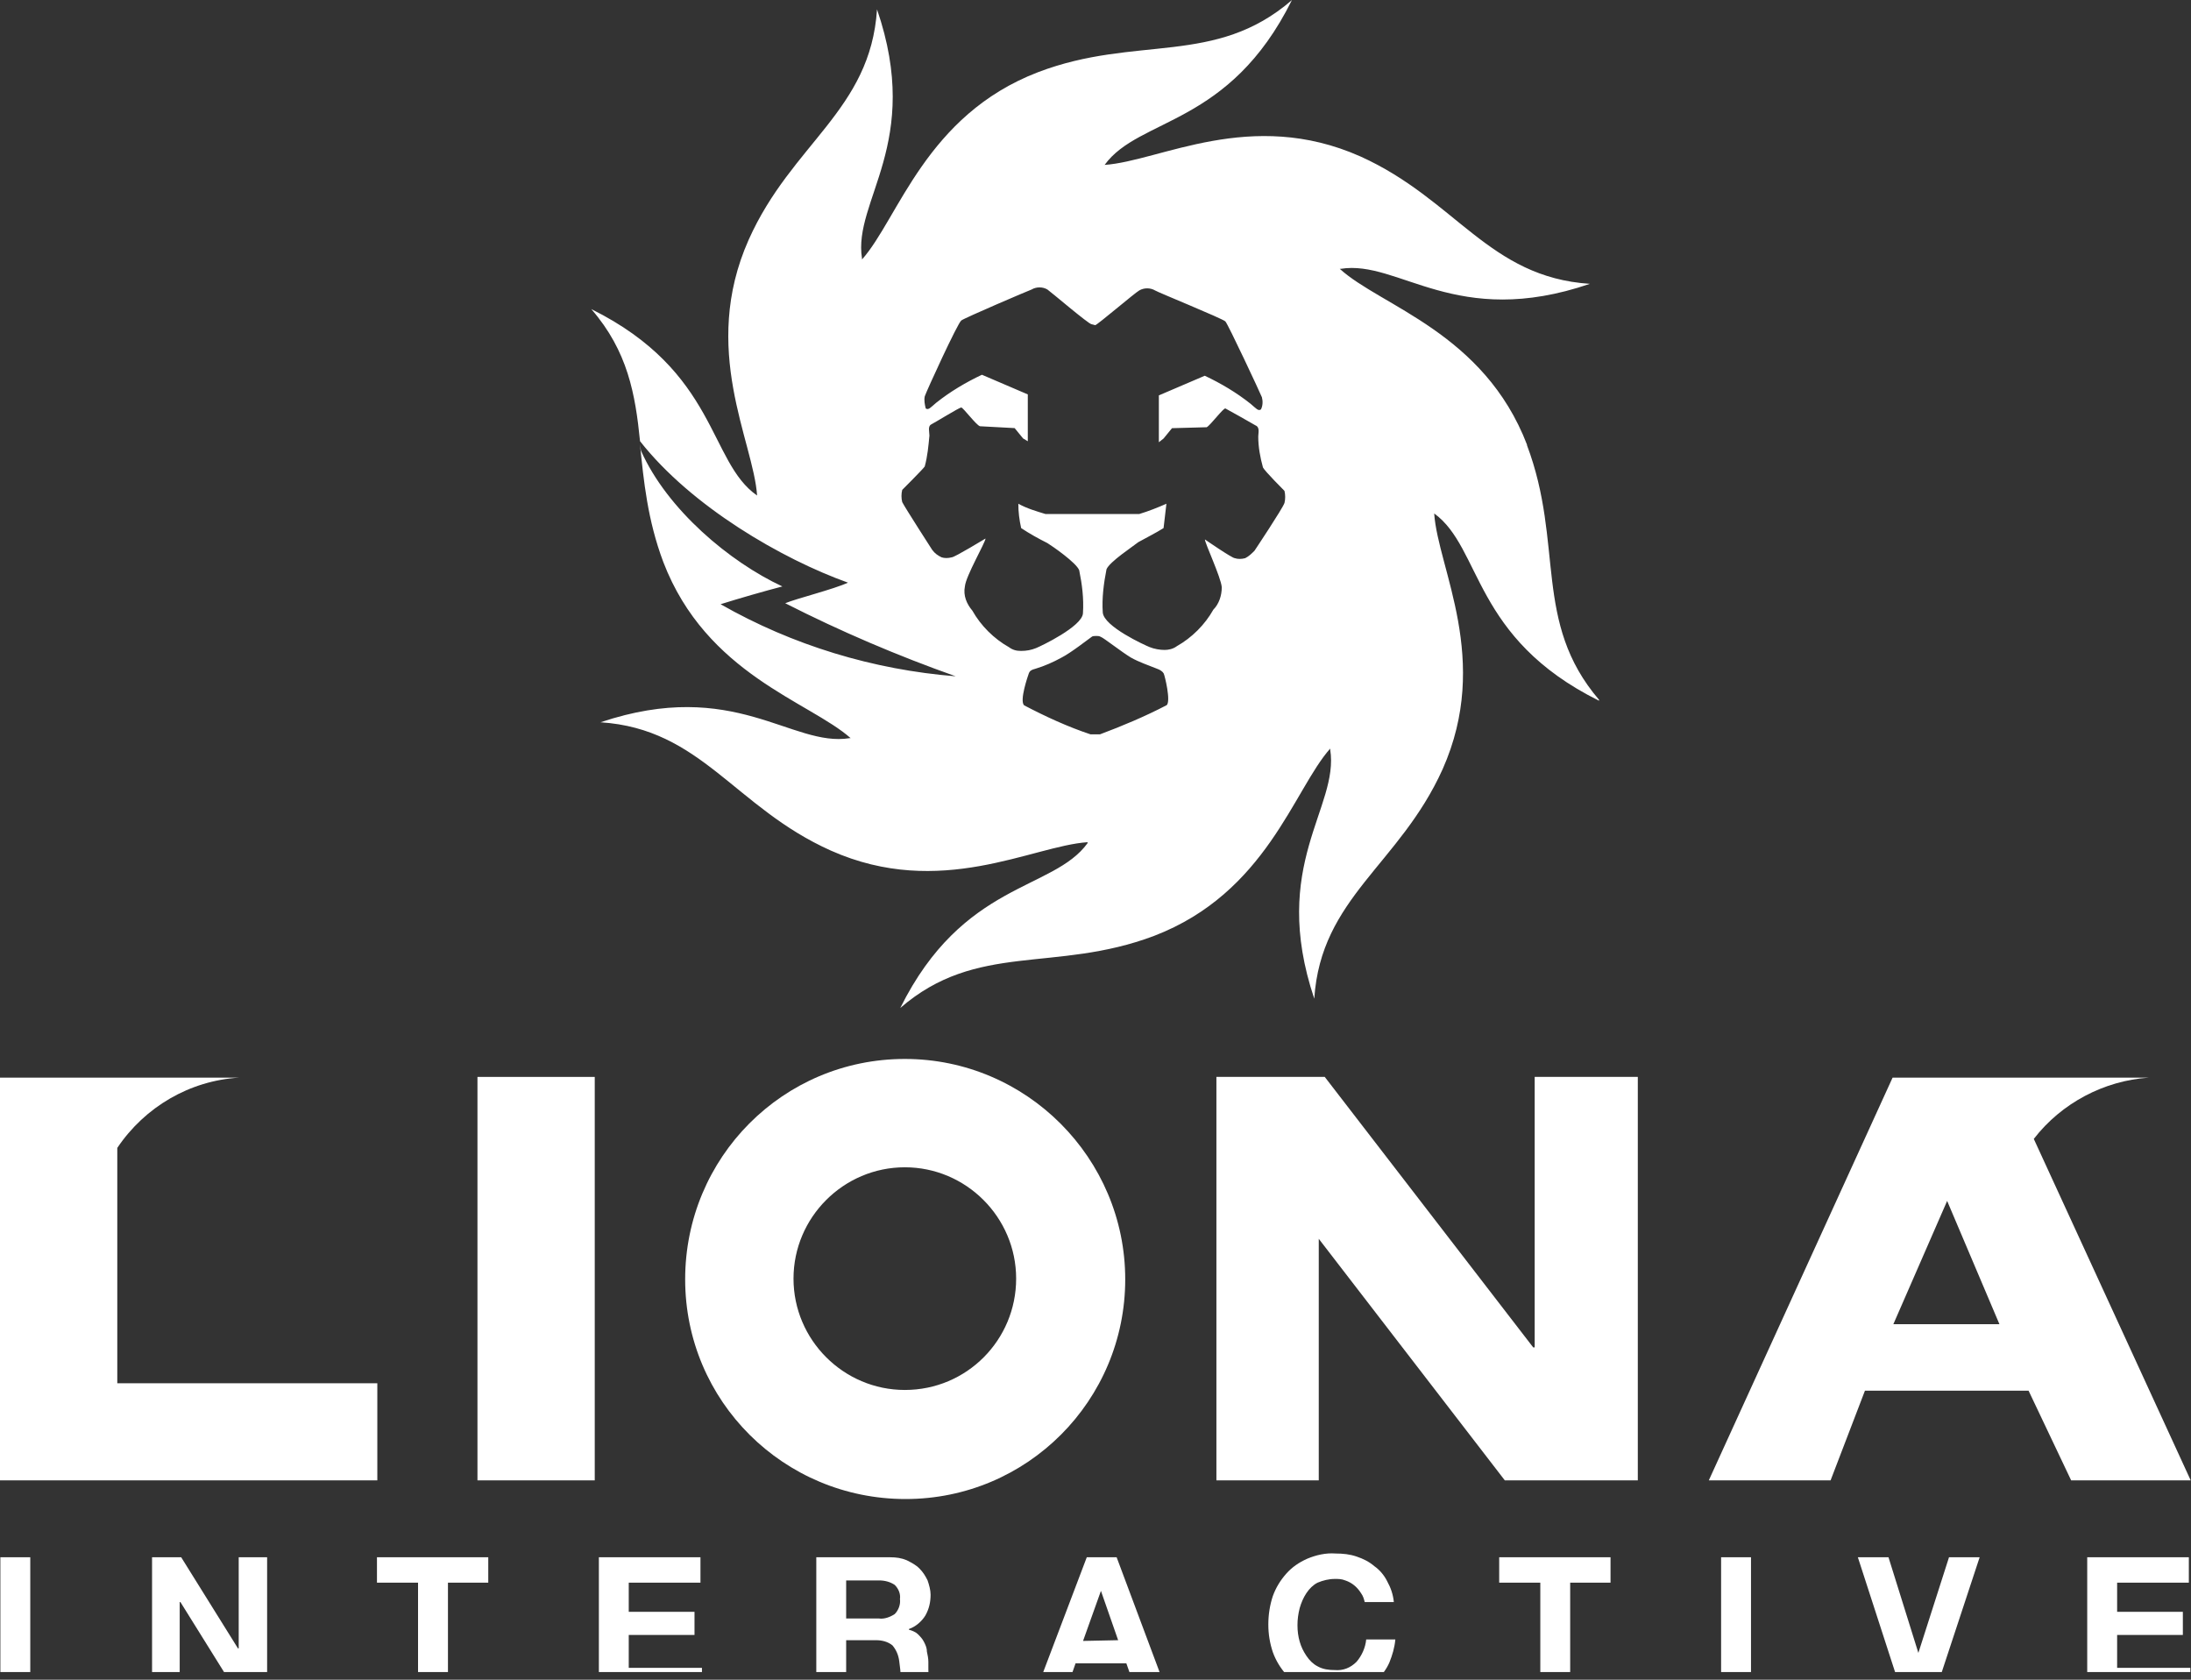 <svg width="60" height="46" viewBox="0 0 60 46" fill="none" xmlns="http://www.w3.org/2000/svg">
<rect x="0" y="0" width="60" height="46" fill="#333333" stroke="none"/>
<g clip-path="url(#clip0_38_177)">
<path fill-rule="evenodd" clip-rule="evenodd" d="M41.819 12.184C40.638 9.107 37.816 8.389 36.689 7.362H36.715C38.305 7.106 39.871 9.029 43.539 7.773C40.769 7.593 39.871 5.465 37.254 4.284C34.252 2.95 31.764 4.413 30.25 4.516C31.199 3.208 33.661 3.464 35.379 0.002C33.276 1.823 31.121 0.951 28.429 1.976C25.351 3.157 24.607 5.979 23.606 7.106V7.079C23.35 5.49 25.274 3.924 24.017 0.256C23.837 3.026 21.683 3.924 20.502 6.566C19.168 9.568 20.631 12.08 20.733 13.57C19.399 12.647 19.655 10.183 16.193 8.465C17.194 9.619 17.398 10.799 17.527 12.082C18.939 13.879 21.427 15.315 23.221 15.956C22.837 16.136 21.81 16.391 21.503 16.52C23.017 17.29 24.58 17.957 26.172 18.521C23.915 18.341 21.709 17.674 19.733 16.547C20.22 16.393 20.938 16.187 21.425 16.06C19.988 15.393 18.27 13.957 17.552 12.34L17.525 12.16C17.627 13.161 17.73 14.237 18.165 15.393C19.346 18.47 22.168 19.215 23.295 20.215H23.268C21.679 20.471 20.113 18.548 16.445 19.78C19.215 19.96 20.113 22.114 22.755 23.295C25.756 24.629 28.269 23.166 29.783 23.064V23.09C28.834 24.398 26.372 24.142 24.654 27.604C26.757 25.783 28.887 26.655 31.604 25.63C34.682 24.449 35.426 21.627 36.427 20.5V20.526C36.683 22.116 34.759 23.682 35.991 27.35C36.171 24.58 38.326 23.682 39.506 21.065C40.84 18.063 39.377 15.575 39.275 14.061C40.583 15.01 40.327 17.472 43.789 19.19V19.164C41.968 17.034 42.84 14.906 41.814 12.187L41.819 12.184ZM31.942 19.315C31.353 19.622 30.737 19.88 30.121 20.111H29.865C29.249 19.907 28.633 19.624 28.044 19.315C27.915 19.186 28.146 18.519 28.173 18.444C28.2 18.368 28.251 18.341 28.353 18.315C28.609 18.237 28.84 18.135 29.071 18.008C29.327 17.879 29.816 17.494 29.892 17.443C29.918 17.416 29.97 17.416 30.021 17.416C30.072 17.416 30.098 17.416 30.149 17.443C30.227 17.47 30.714 17.854 30.97 18.008C31.201 18.137 31.433 18.212 31.688 18.315C31.766 18.341 31.842 18.392 31.868 18.444C31.895 18.495 32.073 19.213 31.946 19.315H31.942ZM35.175 13.774C35.124 13.928 34.354 15.082 34.354 15.082C34.277 15.16 34.201 15.235 34.099 15.286C33.996 15.313 33.894 15.313 33.816 15.286C33.738 15.286 32.996 14.773 32.996 14.773C32.996 14.875 33.431 15.798 33.458 16.08C33.458 16.311 33.38 16.543 33.227 16.696C32.996 17.108 32.638 17.465 32.226 17.697C32.124 17.774 31.995 17.799 31.893 17.799C31.764 17.799 31.61 17.773 31.482 17.721C31.353 17.67 30.225 17.157 30.199 16.772C30.172 16.387 30.225 15.976 30.301 15.591C30.379 15.387 31.046 14.951 31.173 14.847C31.404 14.718 31.66 14.591 31.864 14.462C31.891 14.231 31.915 14.026 31.942 13.795C31.711 13.897 31.455 13.999 31.197 14.077H28.631C28.376 13.999 28.118 13.924 27.887 13.795C27.887 14.026 27.913 14.231 27.964 14.462C28.195 14.615 28.427 14.744 28.683 14.873C28.811 14.951 29.478 15.411 29.554 15.618C29.632 16.003 29.683 16.387 29.656 16.799C29.63 17.159 28.502 17.697 28.373 17.748C28.245 17.799 28.118 17.826 27.962 17.826C27.833 17.826 27.731 17.799 27.629 17.723C27.218 17.492 26.859 17.134 26.628 16.723C26.475 16.543 26.372 16.311 26.424 16.056C26.45 15.773 26.988 14.851 26.988 14.748C26.988 14.748 26.141 15.262 26.066 15.262C25.963 15.289 25.861 15.289 25.783 15.262C25.681 15.211 25.603 15.16 25.527 15.057C25.527 15.057 24.783 13.903 24.707 13.75C24.68 13.648 24.68 13.519 24.707 13.416C24.707 13.416 25.272 12.852 25.323 12.776C25.401 12.493 25.425 12.211 25.452 11.929C25.452 11.826 25.401 11.673 25.503 11.622C25.605 11.571 26.272 11.159 26.323 11.159C26.375 11.159 26.735 11.646 26.837 11.673L27.786 11.724L28.017 12.007L28.146 12.084V10.801L26.89 10.263C26.454 10.468 26.018 10.726 25.634 11.033C25.48 11.162 25.429 11.237 25.351 11.186C25.325 11.084 25.3 10.955 25.325 10.852C25.376 10.699 26.223 8.851 26.325 8.776C26.428 8.7 28.173 7.955 28.249 7.929C28.378 7.851 28.556 7.851 28.684 7.929C28.762 7.98 29.814 8.878 29.89 8.878L29.992 8.905C30.043 8.905 31.095 8.006 31.197 7.955C31.326 7.877 31.504 7.877 31.633 7.955C31.711 8.006 33.481 8.725 33.556 8.802C33.632 8.88 34.506 10.752 34.557 10.879C34.584 10.981 34.584 11.11 34.53 11.213C34.453 11.264 34.401 11.186 34.248 11.059C33.863 10.752 33.427 10.494 32.992 10.29L31.735 10.828V12.111L31.864 12.009L32.095 11.726L33.045 11.7C33.147 11.648 33.507 11.162 33.558 11.186C33.609 11.211 34.25 11.571 34.379 11.648C34.508 11.7 34.457 11.853 34.457 11.955C34.457 12.238 34.508 12.52 34.586 12.802C34.637 12.905 35.175 13.443 35.175 13.443C35.201 13.545 35.201 13.674 35.175 13.776V13.774Z" fill="white"/>
<path d="M16.287 29.492V40.541H13.075V29.492H16.287Z" fill="white"/>
<path d="M36.278 29.492L41.986 36.899H42.027V29.492H44.851V40.541H41.209L35.52 33.154H36.114V40.541H33.311V29.492H36.278Z" fill="white"/>
<path d="M24.779 29C21.443 29 18.763 31.701 18.763 35.036C18.763 38.372 21.464 41.052 24.799 41.052C28.134 41.052 30.814 38.351 30.814 35.036C30.814 31.722 28.114 29 24.779 29ZM24.779 38.065C23.101 38.065 21.73 36.694 21.73 35.016C21.73 33.338 23.101 31.967 24.779 31.967C26.456 31.967 27.827 33.338 27.827 35.016C27.827 36.694 26.477 38.065 24.779 38.065Z" fill="white"/>
<path d="M3.212 37.881V31.436C3.969 30.31 5.197 29.594 6.548 29.512H0V40.541H10.333V37.881H3.212Z" fill="white"/>
<path d="M55.695 31.19C56.452 30.208 57.619 29.594 58.846 29.512H51.828L46.795 40.541H50.13L51.071 38.085H55.552L56.718 40.541H59.992L55.695 31.19ZM51.849 36.264L53.322 32.888L54.754 36.264H51.849Z" fill="white"/>
<path d="M0.829 42.647V46.37H0.01V42.647H0.829Z" fill="white"/>
<path d="M4.962 42.647L6.517 45.143H6.537V42.647H7.315V46.37H6.496L4.941 43.874H4.921V46.37H4.164V42.647H4.962Z" fill="white"/>
<path d="M10.323 43.342V42.647H13.371V43.342H12.267V46.37H11.448V43.342H10.323Z" fill="white"/>
<path d="M19.182 42.647V43.342H17.218V44.14H19.019V44.774H17.218V45.675H19.223V46.35H16.4V42.647H19.182Z" fill="white"/>
<path d="M24.38 42.647C24.543 42.647 24.686 42.667 24.83 42.728C24.952 42.79 25.075 42.851 25.177 42.953C25.28 43.056 25.341 43.158 25.402 43.281C25.444 43.404 25.484 43.547 25.484 43.669C25.484 43.874 25.444 44.058 25.341 44.242C25.239 44.406 25.075 44.549 24.891 44.611V44.631C24.973 44.652 25.075 44.693 25.137 44.754C25.198 44.815 25.259 44.877 25.3 44.959C25.341 45.04 25.382 45.122 25.382 45.225C25.402 45.327 25.423 45.409 25.423 45.511V45.716C25.423 45.797 25.423 45.879 25.444 45.961C25.444 46.043 25.464 46.125 25.484 46.207C25.505 46.268 25.525 46.33 25.566 46.391H24.748C24.707 46.248 24.666 46.104 24.666 45.961C24.666 45.797 24.645 45.634 24.625 45.491C24.605 45.327 24.543 45.184 24.441 45.061C24.318 44.959 24.154 44.918 23.991 44.918H23.172V46.37H22.354V42.647H24.38ZM24.073 44.324C24.216 44.345 24.38 44.283 24.502 44.202C24.605 44.099 24.666 43.935 24.645 43.792C24.666 43.649 24.605 43.506 24.502 43.404C24.38 43.322 24.236 43.281 24.073 43.281H23.172V44.324H24.073Z" fill="white"/>
<path d="M30.579 42.647L31.971 46.37H31.132L30.845 45.552H29.454L29.167 46.37H28.349L29.761 42.647H30.579ZM30.62 44.918L30.149 43.567L29.659 44.938L30.62 44.918Z" fill="white"/>
<path d="M37.27 43.628C37.168 43.465 37.024 43.342 36.84 43.281C36.738 43.24 36.656 43.24 36.554 43.24C36.39 43.24 36.227 43.281 36.083 43.342C35.961 43.403 35.858 43.506 35.776 43.628C35.694 43.751 35.633 43.894 35.592 44.038C35.551 44.201 35.531 44.344 35.531 44.508C35.531 44.672 35.551 44.815 35.592 44.958C35.633 45.102 35.694 45.224 35.776 45.347C35.858 45.47 35.961 45.572 36.083 45.634C36.227 45.715 36.39 45.736 36.554 45.736C36.779 45.756 36.983 45.675 37.147 45.511C37.29 45.347 37.393 45.122 37.413 44.897H38.211C38.191 45.122 38.129 45.327 38.047 45.531C37.966 45.715 37.843 45.879 37.7 46.002C37.556 46.125 37.393 46.227 37.209 46.309C37.004 46.37 36.799 46.411 36.574 46.411C36.308 46.411 36.042 46.37 35.797 46.268C35.572 46.166 35.388 46.043 35.224 45.859C35.06 45.675 34.937 45.47 34.856 45.245C34.774 44.999 34.733 44.754 34.733 44.488C34.733 44.222 34.774 43.956 34.856 43.71C34.937 43.485 35.06 43.281 35.224 43.096C35.388 42.912 35.572 42.789 35.797 42.687C36.042 42.585 36.308 42.523 36.574 42.544C36.779 42.544 36.963 42.564 37.147 42.626C37.331 42.687 37.495 42.769 37.638 42.892C37.782 42.994 37.904 43.137 37.986 43.301C38.088 43.485 38.15 43.669 38.17 43.874H37.372C37.352 43.792 37.331 43.71 37.27 43.628Z" fill="white"/>
<path d="M41.055 43.342V42.647H44.104V43.342H42.999V46.37H42.181V43.342H41.055Z" fill="white"/>
<path d="M47.951 42.647V46.37H47.132V42.647H47.951Z" fill="white"/>
<path d="M52.084 46.37L50.877 42.647H51.716L52.534 45.266L53.373 42.647H54.212L52.984 46.37H52.084Z" fill="white"/>
<path d="M59.941 42.647V43.342H57.977V44.14H59.777V44.774H57.977V45.675H59.982V46.35H57.158V42.647H59.941Z" fill="white"/>
</g>
<defs>
<clipPath id="clip0_38_177">
<rect width="59.992" height="45.79" fill="white"/>
</clipPath>
</defs>
</svg>
